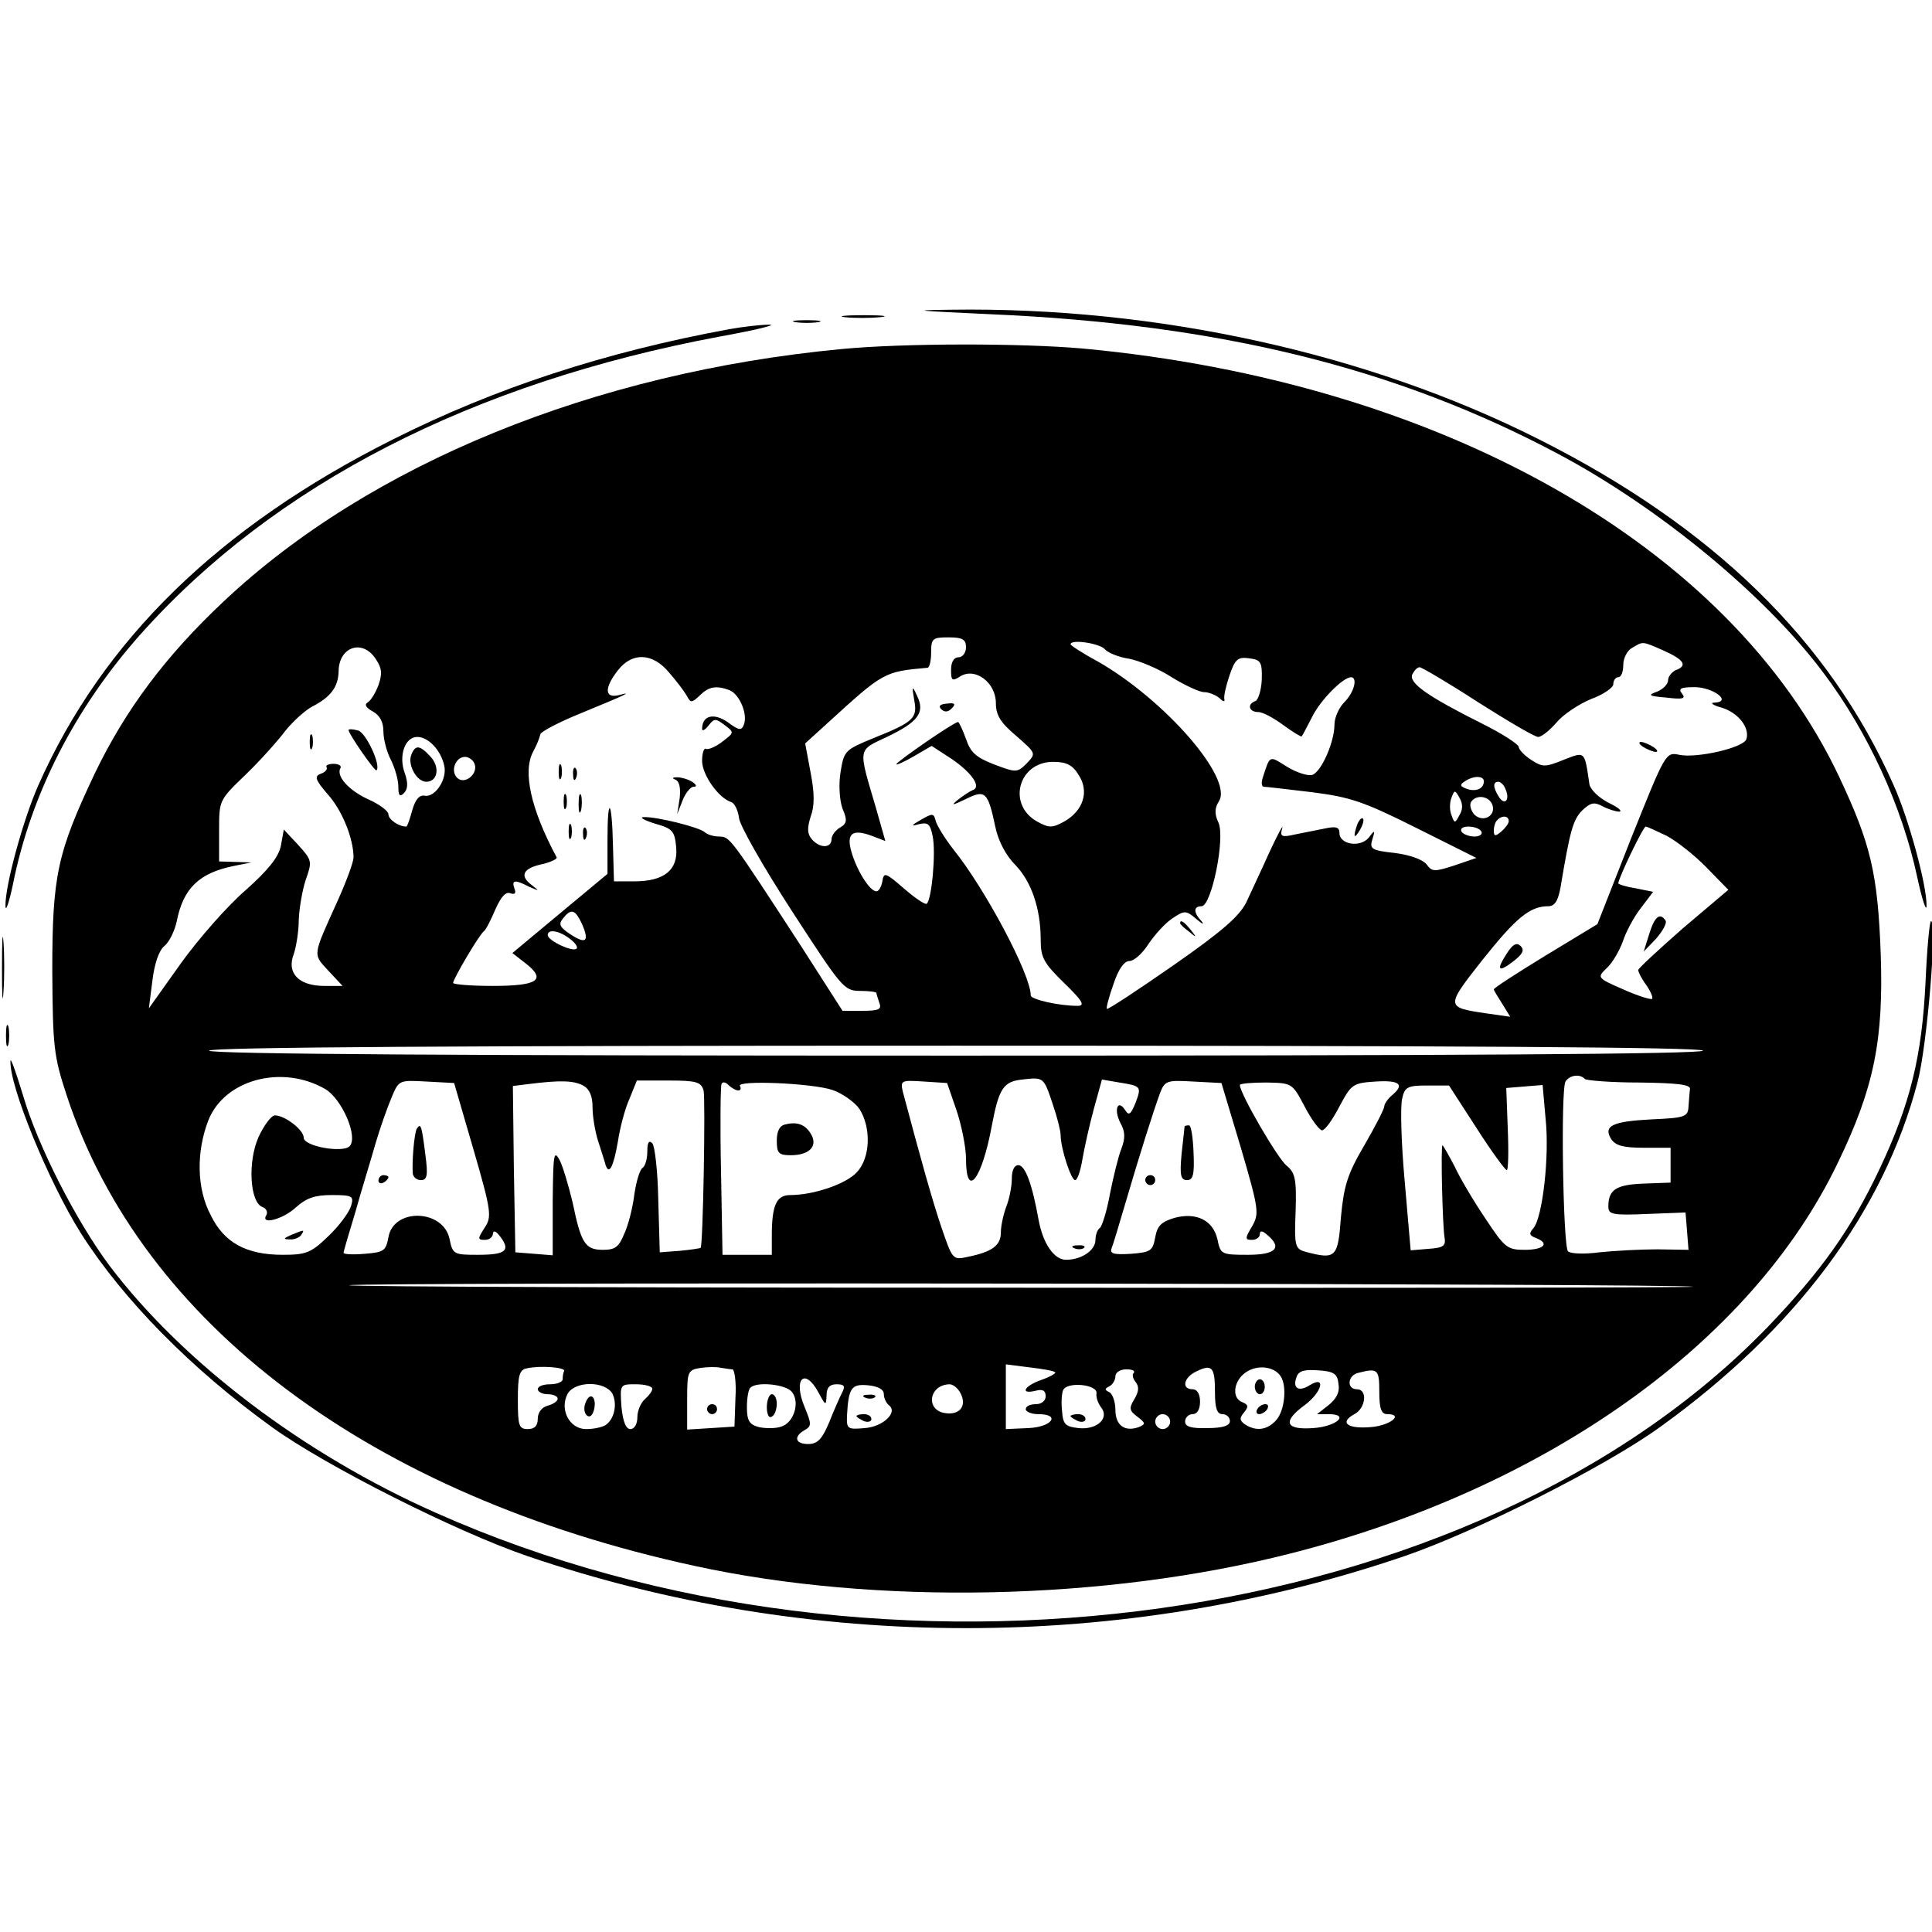 <?xml version="1.0" standalone="no"?>
<!DOCTYPE svg PUBLIC "-//W3C//DTD SVG 20010904//EN"
 "http://www.w3.org/TR/2001/REC-SVG-20010904/DTD/svg10.dtd">
<svg version="1.0" xmlns="http://www.w3.org/2000/svg"
 width="388pt" height="388pt" viewBox="0 0 388 388"
 preserveAspectRatio="xMidYMid meet">
<g transform="translate(0,388) scale(0.1,-0.1)"
fill="#000000" stroke="none">
<path d="M1988 3249 c462 -20 817 -108 1142 -281 201 -107 414 -282 531 -438
90 -119 159 -270 189 -410 10 -47 19 -73 19 -59 1 39 -35 173 -66 242 -129
291 -363 519 -713 695 -343 173 -768 266 -1179 260 -87 -1 -74 -2 77 -9z"/>
<path d="M1697 3243 c18 -2 50 -2 70 0 21 2 7 4 -32 4 -38 0 -55 -2 -38 -4z"/>
<path d="M1598 3233 c12 -2 32 -2 45 0 12 2 2 4 -23 4 -25 0 -35 -2 -22 -4z"/>
<path d="M1465 3219 c-250 -46 -470 -118 -675 -221 -351 -176 -584 -404 -713
-695 -31 -70 -67 -203 -66 -242 0 -14 7 5 15 43 36 181 125 355 257 503 268
300 665 504 1162 597 72 13 117 24 100 24 -16 0 -52 -4 -80 -9z"/>
<path d="M1690 3179 c-497 -47 -948 -231 -1241 -507 -116 -109 -197 -217 -259
-346 -75 -159 -85 -204 -85 -396 1 -153 3 -171 29 -250 151 -459 611 -804
1262 -945 363 -79 822 -70 1195 25 516 131 927 424 1100 785 73 151 92 247 86
420 -6 161 -20 220 -83 354 -219 465 -800 794 -1519 861 -125 11 -359 11 -485
-1z m250 -599 c0 -11 -7 -20 -15 -20 -9 0 -15 -9 -15 -25 0 -22 2 -24 19 -13
30 18 71 -13 71 -54 0 -24 9 -39 41 -66 40 -35 40 -35 21 -55 -19 -19 -21 -19
-66 -2 -36 14 -47 24 -56 51 -7 19 -14 34 -16 34 -8 0 -124 -80 -124 -85 0 -2
16 5 35 16 l36 21 40 -26 c41 -28 61 -57 42 -63 -5 -2 -19 -11 -29 -19 -15
-12 -12 -12 15 1 40 20 45 15 60 -56 6 -29 22 -58 40 -76 32 -33 51 -87 51
-150 0 -36 6 -47 47 -87 37 -36 43 -46 27 -46 -38 0 -94 13 -94 21 0 42 -92
215 -156 294 -17 22 -33 48 -35 57 -4 15 -6 15 -29 2 -21 -12 -21 -14 -4 -9
18 4 22 0 27 -24 7 -33 -2 -129 -12 -136 -4 -2 -24 12 -46 31 -37 32 -40 33
-43 14 -2 -11 -7 -20 -12 -20 -13 0 -39 41 -50 79 -11 38 2 47 42 32 l26 -10
-19 67 c-36 122 -37 114 22 142 63 30 77 49 61 82 -10 22 -11 21 -6 -8 7 -36
-1 -44 -81 -76 -58 -24 -60 -25 -67 -69 -4 -25 -2 -56 4 -73 10 -23 9 -30 -5
-38 -9 -5 -17 -16 -17 -23 0 -19 -24 -19 -40 0 -9 11 -9 22 -2 45 8 21 8 47 0
88 l-11 59 44 40 c114 104 114 104 202 112 4 1 7 15 7 31 0 28 3 30 35 30 28
0 35 -4 35 -20z m279 -4 c6 -7 28 -16 49 -19 20 -4 59 -20 85 -37 26 -16 56
-30 65 -30 10 0 24 -6 31 -12 7 -7 11 -8 10 -3 -2 6 3 27 10 48 11 33 17 38
39 35 24 -3 27 -7 26 -43 -1 -21 -7 -41 -13 -43 -17 -6 -13 -22 6 -22 9 0 31
-12 50 -26 19 -14 36 -24 37 -23 2 2 11 20 21 39 16 33 61 79 78 80 14 0 7
-30 -13 -50 -11 -11 -20 -31 -20 -45 0 -35 -26 -94 -44 -101 -9 -3 -31 4 -51
16 -37 23 -34 25 -50 -25 -2 -8 -1 -15 3 -15 4 0 47 -5 97 -11 78 -10 104 -19
210 -72 l120 -60 -44 -15 c-40 -13 -45 -13 -56 2 -8 10 -33 19 -64 23 -46 5
-51 8 -45 27 6 19 5 20 -7 4 -17 -21 -59 -14 -59 9 0 12 -7 14 -30 9 -16 -3
-44 -9 -60 -12 -26 -6 -30 -4 -25 12 3 11 -8 -10 -25 -46 -16 -36 -38 -82 -47
-102 -14 -28 -48 -58 -147 -127 -72 -50 -131 -89 -133 -87 -2 1 4 24 13 49 10
31 22 47 32 47 10 0 27 16 39 35 13 19 34 42 48 51 24 16 27 16 48 -2 12 -10
16 -12 10 -4 -17 18 -16 30 0 30 20 0 48 137 34 168 -8 17 -8 29 1 43 29 46
-109 204 -244 281 -30 16 -54 32 -54 34 0 11 59 2 69 -10z m1123 -3 c40 -18
48 -30 23 -39 -8 -4 -15 -13 -15 -20 0 -8 -10 -18 -22 -23 -20 -7 -17 -9 19
-12 33 -4 39 -2 31 8 -8 10 -3 13 25 13 37 0 76 -29 41 -31 -11 0 -5 -5 13
-10 34 -10 58 -41 50 -64 -7 -17 -99 -38 -134 -31 -28 6 -28 5 -97 -167 l-68
-173 -104 -63 c-57 -35 -104 -65 -104 -68 0 -2 8 -15 17 -29 l16 -26 -49 7
c-81 12 -81 13 -7 107 67 84 95 108 132 108 13 0 20 10 25 38 19 114 25 135
43 154 17 16 24 18 41 9 11 -6 27 -11 34 -11 7 1 -3 9 -22 18 -19 10 -36 26
-38 37 -10 68 -8 66 -52 49 -37 -15 -42 -15 -65 0 -14 9 -25 21 -25 26 0 5
-32 26 -72 46 -112 56 -148 82 -142 99 4 8 10 15 15 15 4 0 57 -31 117 -70 60
-38 114 -70 121 -70 7 0 23 13 37 29 13 16 45 37 69 47 25 9 45 23 45 30 0 8
5 14 10 14 6 0 10 11 10 25 0 13 8 29 18 34 22 13 19 14 64 -6z m-2587 -17
c12 -18 13 -29 5 -52 -6 -16 -16 -32 -22 -35 -7 -4 -2 -11 11 -18 14 -8 21
-21 21 -40 0 -16 7 -42 15 -57 8 -16 15 -40 15 -54 0 -18 3 -21 11 -13 8 8 9
20 2 40 -13 35 0 73 25 73 22 0 47 -26 54 -57 7 -27 -18 -65 -39 -61 -11 2
-19 -8 -25 -29 -5 -18 -10 -33 -12 -33 -15 0 -36 14 -36 25 0 6 -18 20 -41 30
-39 18 -65 47 -55 63 2 4 -4 8 -14 8 -10 0 -17 -3 -14 -7 2 -4 -3 -10 -12 -13
-13 -5 -11 -12 14 -41 29 -32 52 -89 52 -127 0 -9 -14 -47 -31 -85 -52 -115
-51 -108 -20 -142 l29 -31 -37 0 c-51 0 -76 26 -61 64 5 15 10 46 10 69 1 23
7 59 14 80 13 37 13 39 -15 70 l-29 31 -6 -33 c-5 -23 -25 -48 -71 -89 -36
-31 -94 -97 -130 -147 l-64 -90 7 55 c4 34 13 61 24 70 10 8 21 31 25 50 13
66 45 97 115 111 l35 7 -32 1 -33 1 0 62 c0 61 0 61 53 112 29 28 64 67 79 87
15 19 40 42 55 50 37 19 52 39 53 70 0 50 48 67 75 25z m589 -27 c14 -16 30
-37 35 -46 8 -15 10 -15 26 0 18 18 33 21 60 11 20 -8 37 -48 29 -69 -5 -13
-10 -12 -33 5 -28 19 -51 13 -51 -14 0 -5 6 -2 13 7 11 14 14 15 32 1 20 -15
20 -15 -5 -34 -13 -10 -28 -16 -32 -14 -4 3 -8 -8 -8 -24 0 -28 33 -75 59 -83
6 -2 13 -16 15 -31 1 -15 49 -99 106 -187 100 -154 105 -161 137 -161 18 0 33
-2 33 -4 0 -2 3 -11 6 -20 5 -13 -1 -16 -34 -16 l-40 0 -82 128 c-145 223
-144 221 -165 222 -12 0 -25 4 -30 9 -12 10 -96 31 -122 30 -10 0 0 -6 22 -13
36 -10 40 -15 43 -48 4 -45 -24 -68 -84 -68 l-41 0 -2 72 c-2 93 -11 103 -11
12 l0 -69 -95 -79 -96 -80 27 -21 c42 -33 24 -45 -67 -45 -43 0 -79 3 -79 6 0
8 53 98 62 104 4 3 14 23 23 44 11 25 21 36 30 32 9 -3 12 0 8 10 -6 17 1 18
30 3 21 -9 21 -9 3 5 -23 18 -15 33 25 41 16 4 28 10 27 13 -52 97 -69 173
-47 213 7 13 13 28 14 34 0 5 36 24 80 42 95 39 107 45 78 37 -29 -7 -30 14
-2 50 29 37 70 35 103 -5z m-391 -183 c8 -20 -20 -43 -35 -28 -14 14 -3 42 16
42 7 0 16 -6 19 -14z m1213 -22 c22 -33 10 -72 -29 -94 -24 -13 -30 -13 -54 0
-61 34 -38 120 32 120 26 0 39 -6 51 -26z m814 -13 c0 -15 -16 -22 -35 -15
-13 5 -14 8 -3 15 18 12 38 11 38 0z m44 -17 c9 -22 -3 -32 -14 -14 -12 19
-12 30 -1 30 5 0 12 -7 15 -16z m-93 -51 c-9 -17 -10 -17 -16 0 -4 9 -4 25 0
35 6 16 7 16 16 0 7 -12 7 -24 0 -35z m66 21 c8 -22 -18 -37 -36 -20 -7 8 -10
19 -7 25 10 16 36 13 43 -5z m33 -33 c0 -5 -7 -14 -15 -21 -12 -10 -15 -10
-15 2 0 8 3 18 7 21 9 10 23 9 23 -2z m-55 -21 c3 -5 -3 -10 -14 -10 -11 0
-23 5 -26 10 -3 6 3 10 14 10 11 0 23 -4 26 -10z m373 -9 c20 -11 56 -39 80
-64 l43 -44 -91 -77 c-49 -43 -90 -81 -90 -84 0 -4 7 -18 16 -30 9 -13 14 -25
12 -28 -3 -2 -29 6 -58 19 -53 23 -53 24 -33 43 11 10 25 34 32 53 6 19 22 49
36 67 l25 33 -35 7 c-19 3 -35 8 -35 10 0 10 50 114 55 114 3 0 22 -9 43 -19z
m-2179 -177 c15 -35 8 -41 -24 -20 -21 14 -24 20 -14 32 16 20 24 18 38 -12z
m-25 -29 c11 -8 17 -17 14 -20 -7 -8 -58 16 -58 27 0 13 23 9 44 -7z m2276
-225 c0 -7 -507 -10 -1500 -10 -993 0 -1500 3 -1500 10 0 7 507 10 1500 10
993 0 1500 -3 1500 -10z m-2767 -77 c34 -20 67 -97 49 -115 -14 -14 -92 0 -92
17 0 16 -38 45 -58 45 -7 0 -22 -20 -33 -44 -22 -50 -17 -131 8 -140 8 -3 11
-10 8 -16 -13 -21 33 -9 59 15 21 19 38 25 72 25 42 0 45 -2 39 -22 -4 -13
-24 -40 -45 -60 -35 -34 -45 -38 -92 -38 -73 0 -118 24 -145 80 -28 53 -29
126 -5 189 32 83 148 114 235 64z m1461 -30 c9 -26 16 -54 16 -62 0 -27 21
-91 29 -91 5 0 11 19 15 43 4 23 14 68 23 101 l16 58 35 -6 c44 -7 45 -8 32
-42 -9 -22 -13 -25 -20 -14 -15 24 -24 2 -10 -25 10 -18 10 -31 2 -52 -6 -15
-16 -56 -23 -91 -6 -34 -16 -65 -20 -68 -5 -3 -9 -14 -9 -24 0 -21 -28 -40
-59 -40 -24 0 -46 32 -55 79 -13 73 -27 111 -41 111 -8 0 -13 -10 -13 -27 0
-16 -5 -41 -11 -56 -6 -16 -11 -39 -11 -52 0 -26 -17 -39 -66 -49 -31 -7 -31
-6 -54 61 -19 57 -40 132 -77 271 -5 22 -3 23 42 20 l47 -3 19 -55 c10 -30 19
-74 19 -97 0 -83 32 -42 52 67 14 74 23 88 61 92 43 5 43 5 61 -49z m1069 50
c4 -3 53 -7 109 -7 76 -1 103 -4 102 -13 -1 -7 -2 -23 -3 -35 -1 -21 -7 -23
-74 -26 -79 -4 -98 -13 -81 -40 9 -13 25 -17 65 -17 l54 0 0 -35 0 -35 -54 -2
c-55 -2 -71 -12 -71 -46 0 -16 8 -18 78 -15 l77 3 3 -37 3 -38 -63 1 c-35 0
-87 -3 -116 -6 -30 -4 -58 -3 -63 2 -10 10 -15 325 -5 341 8 13 29 16 39 5z
m-2232 -142 c36 -124 37 -135 22 -157 -14 -22 -14 -24 1 -24 9 0 16 6 16 13 1
7 7 4 15 -7 21 -28 10 -36 -46 -36 -47 0 -50 1 -56 31 -12 61 -113 64 -123 4
-5 -27 -9 -30 -48 -33 -23 -2 -42 -1 -42 2 0 3 11 40 24 83 12 43 31 104 40
136 9 31 24 73 32 92 15 36 15 36 70 33 l56 -3 39 -134z m220 129 c13 -7 19
-21 19 -44 0 -18 5 -48 11 -67 6 -19 13 -40 15 -48 7 -22 16 -5 25 47 4 27 14
65 23 85 l15 37 64 0 c56 0 65 -3 70 -20 4 -17 -1 -312 -6 -316 -1 -1 -20 -4
-42 -6 l-40 -3 -3 105 c-1 58 -7 109 -12 114 -7 7 -10 1 -10 -16 0 -15 -4 -29
-9 -33 -6 -3 -13 -27 -17 -53 -3 -26 -12 -62 -20 -79 -11 -27 -18 -33 -43 -33
-36 0 -44 13 -61 95 -8 33 -19 71 -26 85 -12 22 -13 12 -14 -83 l0 -108 -37 3
-38 3 -3 167 -2 167 32 4 c64 8 90 7 109 -3z m312 -10 c4 0 6 4 3 9 -8 12 144
6 186 -8 20 -7 44 -24 54 -38 24 -38 22 -98 -5 -127 -22 -24 -87 -46 -134 -46
-28 0 -37 -21 -37 -82 l0 -38 -50 0 -49 0 -3 168 c-2 92 -1 171 1 175 2 5 8 4
14 -2 6 -6 15 -11 20 -11z m1009 -115 c36 -123 37 -132 23 -157 -15 -25 -15
-28 -1 -28 9 0 16 5 16 11 0 8 5 8 15 -1 31 -26 17 -40 -39 -40 -53 0 -55 1
-61 31 -9 39 -43 55 -87 43 -26 -8 -34 -16 -38 -39 -5 -27 -9 -30 -49 -33 -33
-2 -42 0 -39 10 3 7 15 47 27 88 31 106 58 190 70 223 10 27 14 28 67 25 l57
-3 39 -130z m128 83 c14 -27 30 -48 35 -48 6 0 21 21 35 48 24 45 27 47 73 50
48 3 59 -6 32 -28 -8 -7 -15 -17 -15 -22 0 -5 -18 -40 -40 -78 -34 -58 -41
-81 -47 -144 -6 -82 -10 -86 -71 -70 -21 6 -23 11 -20 82 2 64 -1 77 -18 91
-18 14 -94 145 -94 162 0 3 24 5 53 5 52 -1 52 -1 77 -48z m345 -43 c30 -47
58 -85 61 -85 3 0 4 37 2 83 l-3 82 36 3 37 3 6 -68 c8 -75 -6 -196 -24 -219
-10 -11 -9 -15 4 -20 29 -11 17 -24 -22 -24 -35 0 -40 4 -79 63 -23 34 -51 81
-62 105 -12 23 -23 42 -24 42 -4 0 0 -161 4 -185 3 -17 -2 -21 -32 -23 l-36
-3 -12 139 c-7 77 -9 151 -5 166 5 23 11 26 50 26 l44 0 55 -85z m435 -319
c14 -2 -652 -3 -1480 -2 -828 0 -1361 3 -1185 6 329 5 2620 2 2665 -4z m-2267
-169 c-2 -4 -3 -11 -3 -17 0 -5 -11 -10 -25 -10 -14 0 -25 -4 -25 -10 0 -5 9
-10 20 -10 11 0 20 -4 20 -9 0 -5 -9 -11 -20 -14 -12 -3 -20 -14 -20 -26 0
-14 -6 -21 -20 -21 -18 0 -20 7 -20 59 0 49 3 60 18 63 27 6 77 2 75 -5z m338
3 c4 0 8 -26 6 -57 l-2 -58 -47 -3 -48 -3 0 60 c0 57 1 60 28 64 15 2 33 2 40
0 8 -1 18 -3 23 -3z m648 -6 c2 -2 -10 -9 -27 -15 -35 -12 -45 -30 -12 -22 14
4 20 0 20 -11 0 -9 -8 -16 -20 -16 -11 0 -20 -4 -20 -10 0 -5 11 -10 25 -10
46 0 28 -26 -20 -28 l-45 -2 0 65 0 65 47 -6 c26 -3 50 -7 52 -10z m321 -40
c0 -32 4 -44 15 -44 8 0 15 -6 15 -14 0 -9 -14 -14 -45 -14 -33 -1 -45 3 -45
13 0 8 7 15 15 15 9 0 15 9 15 25 0 16 -6 25 -15 25 -23 0 -18 24 8 36 31 15
37 9 37 -42z m132 32 c13 -20 8 -69 -9 -88 -18 -20 -40 -23 -62 -9 -12 8 -12
13 -3 24 10 12 9 16 -3 21 -22 8 -18 43 7 60 23 16 57 12 70 -8z m-295 7 c-4
-3 -2 -12 4 -19 7 -9 6 -19 -3 -34 -11 -18 -10 -23 6 -35 17 -13 17 -15 3 -21
-28 -10 -47 3 -47 35 0 16 -6 32 -12 35 -10 5 -10 7 0 12 6 3 12 12 12 20 0 8
10 14 22 14 12 0 18 -3 15 -7z m411 -22 c3 -17 -4 -30 -20 -43 l-23 -18 23 0
c44 0 16 -25 -31 -28 -56 -4 -62 13 -17 46 35 26 44 61 10 40 -22 -14 -35 -6
-26 17 4 12 16 15 43 13 32 -2 39 -7 41 -27z m82 -16 c0 -34 4 -45 16 -45 34
0 6 -23 -33 -26 -47 -4 -64 9 -33 26 23 12 27 50 5 50 -21 0 -19 28 3 33 39
10 42 7 42 -38z m-1126 -2 c14 -26 15 -27 16 -5 0 15 6 22 20 22 16 0 18 -4
11 -17 -5 -10 -17 -37 -26 -60 -14 -33 -23 -43 -42 -43 -26 0 -30 15 -7 28 14
8 14 12 0 46 -24 57 0 81 28 29z m-414 -2 c10 -21 4 -51 -14 -63 -6 -4 -23 -8
-39 -8 -33 0 -54 39 -37 71 15 26 75 26 90 0z m80 10 c0 -5 -7 -14 -15 -21 -8
-7 -15 -23 -15 -36 0 -14 -6 -24 -14 -24 -9 0 -15 15 -18 45 -3 45 -3 45 29
45 18 0 33 -4 33 -9z m280 -6 c17 -20 5 -62 -21 -70 -11 -4 -31 -4 -45 -1 -19
5 -24 13 -24 40 0 18 3 36 7 39 12 13 71 7 83 -8z m185 -5 c0 -8 5 -18 10 -22
19 -14 -11 -43 -48 -46 -35 -3 -37 -2 -36 25 3 56 9 64 42 61 20 -2 32 -8 32
-18z m154 2 c13 -25 -1 -44 -30 -40 -41 5 -34 57 8 58 7 0 17 -8 22 -18z m273
-1 c-1 -7 3 -19 9 -27 18 -22 -8 -46 -45 -42 -26 3 -31 7 -33 33 -2 17 -1 36
2 43 7 18 71 12 67 -7z m148 -56 c0 -8 -7 -15 -15 -15 -8 0 -15 7 -15 15 0 8
7 15 15 15 8 0 15 -7 15 -15z"/>
<path d="M1890 2456 c7 -7 14 -6 21 1 9 9 7 12 -9 10 -14 -1 -18 -5 -12 -11z"/>
<path d="M2726 2225 c-9 -26 -7 -32 5 -12 6 10 9 21 6 23 -2 3 -7 -2 -11 -11z"/>
<path d="M2370 2026 c0 -2 8 -10 18 -17 15 -13 16 -12 3 4 -13 16 -21 21 -21
13z"/>
<path d="M3300 2380 c8 -5 20 -10 25 -10 6 0 3 5 -5 10 -8 5 -19 10 -25 10 -5
0 -3 -5 5 -10z"/>
<path d="M3026 1965 c-22 -34 -17 -39 14 -15 18 14 22 22 14 30 -8 8 -16 4
-28 -15z"/>
<path d="M700 2414 c0 -8 53 -84 56 -81 10 9 -21 76 -37 80 -11 3 -19 3 -19 1z"/>
<path d="M622 2390 c0 -14 2 -19 5 -12 2 6 2 18 0 25 -3 6 -5 1 -5 -13z"/>
<path d="M826 2364 c-8 -20 11 -54 30 -54 23 0 28 29 9 50 -22 24 -31 25 -39
4z"/>
<path d="M1122 2330 c0 -14 2 -19 5 -12 2 6 2 18 0 25 -3 6 -5 1 -5 -13z"/>
<path d="M1151 2324 c0 -11 3 -14 6 -6 3 7 2 16 -1 19 -3 4 -6 -2 -5 -13z"/>
<path d="M1357 2314 c8 -4 10 -18 8 -37 l-5 -32 11 28 c6 15 16 27 22 27 7 0
6 4 -3 10 -8 5 -22 9 -30 9 -10 0 -11 -2 -3 -5z"/>
<path d="M1132 2270 c0 -14 2 -19 5 -12 2 6 2 18 0 25 -3 6 -5 1 -5 -13z"/>
<path d="M1162 2265 c0 -16 2 -22 5 -12 2 9 2 23 0 30 -3 6 -5 -1 -5 -18z"/>
<path d="M1142 2210 c0 -14 2 -19 5 -12 2 6 2 18 0 25 -3 6 -5 1 -5 -13z"/>
<path d="M1171 2204 c0 -11 3 -14 6 -6 3 7 2 16 -1 19 -3 4 -6 -2 -5 -13z"/>
<path d="M3312 2004 l-11 -35 25 26 c13 15 22 31 19 36 -11 17 -22 9 -33 -27z"/>
<path d="M585 1400 c-16 -7 -17 -9 -3 -9 9 -1 20 4 23 9 7 11 7 11 -20 0z"/>
<path d="M2158 1373 c7 -3 16 -2 19 1 4 3 -2 6 -13 5 -11 0 -14 -3 -6 -6z"/>
<path d="M837 1613 c-5 -8 -10 -66 -8 -90 1 -7 8 -13 16 -13 13 0 15 9 9 53
-7 56 -9 63 -17 50z"/>
<path d="M760 1509 c0 -5 5 -7 10 -4 6 3 10 8 10 11 0 2 -4 4 -10 4 -5 0 -10
-5 -10 -11z"/>
<path d="M1578 1622 c-12 -2 -18 -13 -18 -33 0 -25 4 -29 28 -29 36 0 54 17
42 40 -11 21 -28 28 -52 22z"/>
<path d="M2379 1618 c0 -2 -3 -27 -6 -55 -4 -43 -2 -53 11 -53 12 0 15 11 13
55 -1 30 -5 55 -9 55 -5 0 -8 -1 -9 -2z"/>
<path d="M2300 1510 c0 -5 5 -10 10 -10 6 0 10 5 10 10 0 6 -4 10 -10 10 -5 0
-10 -4 -10 -10z"/>
<path d="M1420 1050 c0 -5 5 -10 10 -10 6 0 10 5 10 10 0 6 -4 10 -10 10 -5 0
-10 -4 -10 -10z"/>
<path d="M2520 1095 c0 -8 5 -15 10 -15 6 0 10 7 10 15 0 8 -4 15 -10 15 -5 0
-10 -7 -10 -15z"/>
<path d="M2525 1050 c-3 -5 -2 -10 4 -10 5 0 13 5 16 10 3 6 2 10 -4 10 -5 0
-13 -4 -16 -10z"/>
<path d="M1176 1063 c-4 -9 -3 -20 2 -25 6 -6 12 -1 15 11 6 25 -8 38 -17 14z"/>
<path d="M1540 1054 c0 -14 4 -23 10 -19 6 3 10 15 10 26 0 10 -4 19 -10 19
-5 0 -10 -12 -10 -26z"/>
<path d="M1738 1073 c7 -3 16 -2 19 1 4 3 -2 6 -13 5 -11 0 -14 -3 -6 -6z"/>
<path d="M1720 1036 c0 -2 7 -6 15 -10 8 -3 15 -1 15 4 0 6 -7 10 -15 10 -8 0
-15 -2 -15 -4z"/>
<path d="M2150 1036 c0 -2 7 -6 15 -10 8 -3 15 -1 15 4 0 6 -7 10 -15 10 -8 0
-15 -2 -15 -4z"/>
<path d="M4 1935 c0 -55 1 -76 3 -47 2 29 2 74 0 100 -2 26 -3 2 -3 -53z"/>
<path d="M3867 1908 c-7 -149 -31 -246 -92 -375 -57 -121 -117 -205 -224 -317
-588 -609 -1775 -775 -2676 -374 -266 118 -508 302 -655 496 -67 90 -144 240
-174 343 -14 46 -25 77 -25 68 -2 -51 77 -243 141 -345 85 -134 222 -273 384
-390 108 -78 370 -210 513 -259 565 -193 1197 -193 1762 0 143 49 406 181 514
260 271 195 448 432 516 692 19 71 40 323 27 323 -3 0 -8 -55 -11 -122z"/>
<path d="M12 1800 c0 -19 2 -27 5 -17 2 9 2 25 0 35 -3 9 -5 1 -5 -18z"/>
</g>
</svg>
